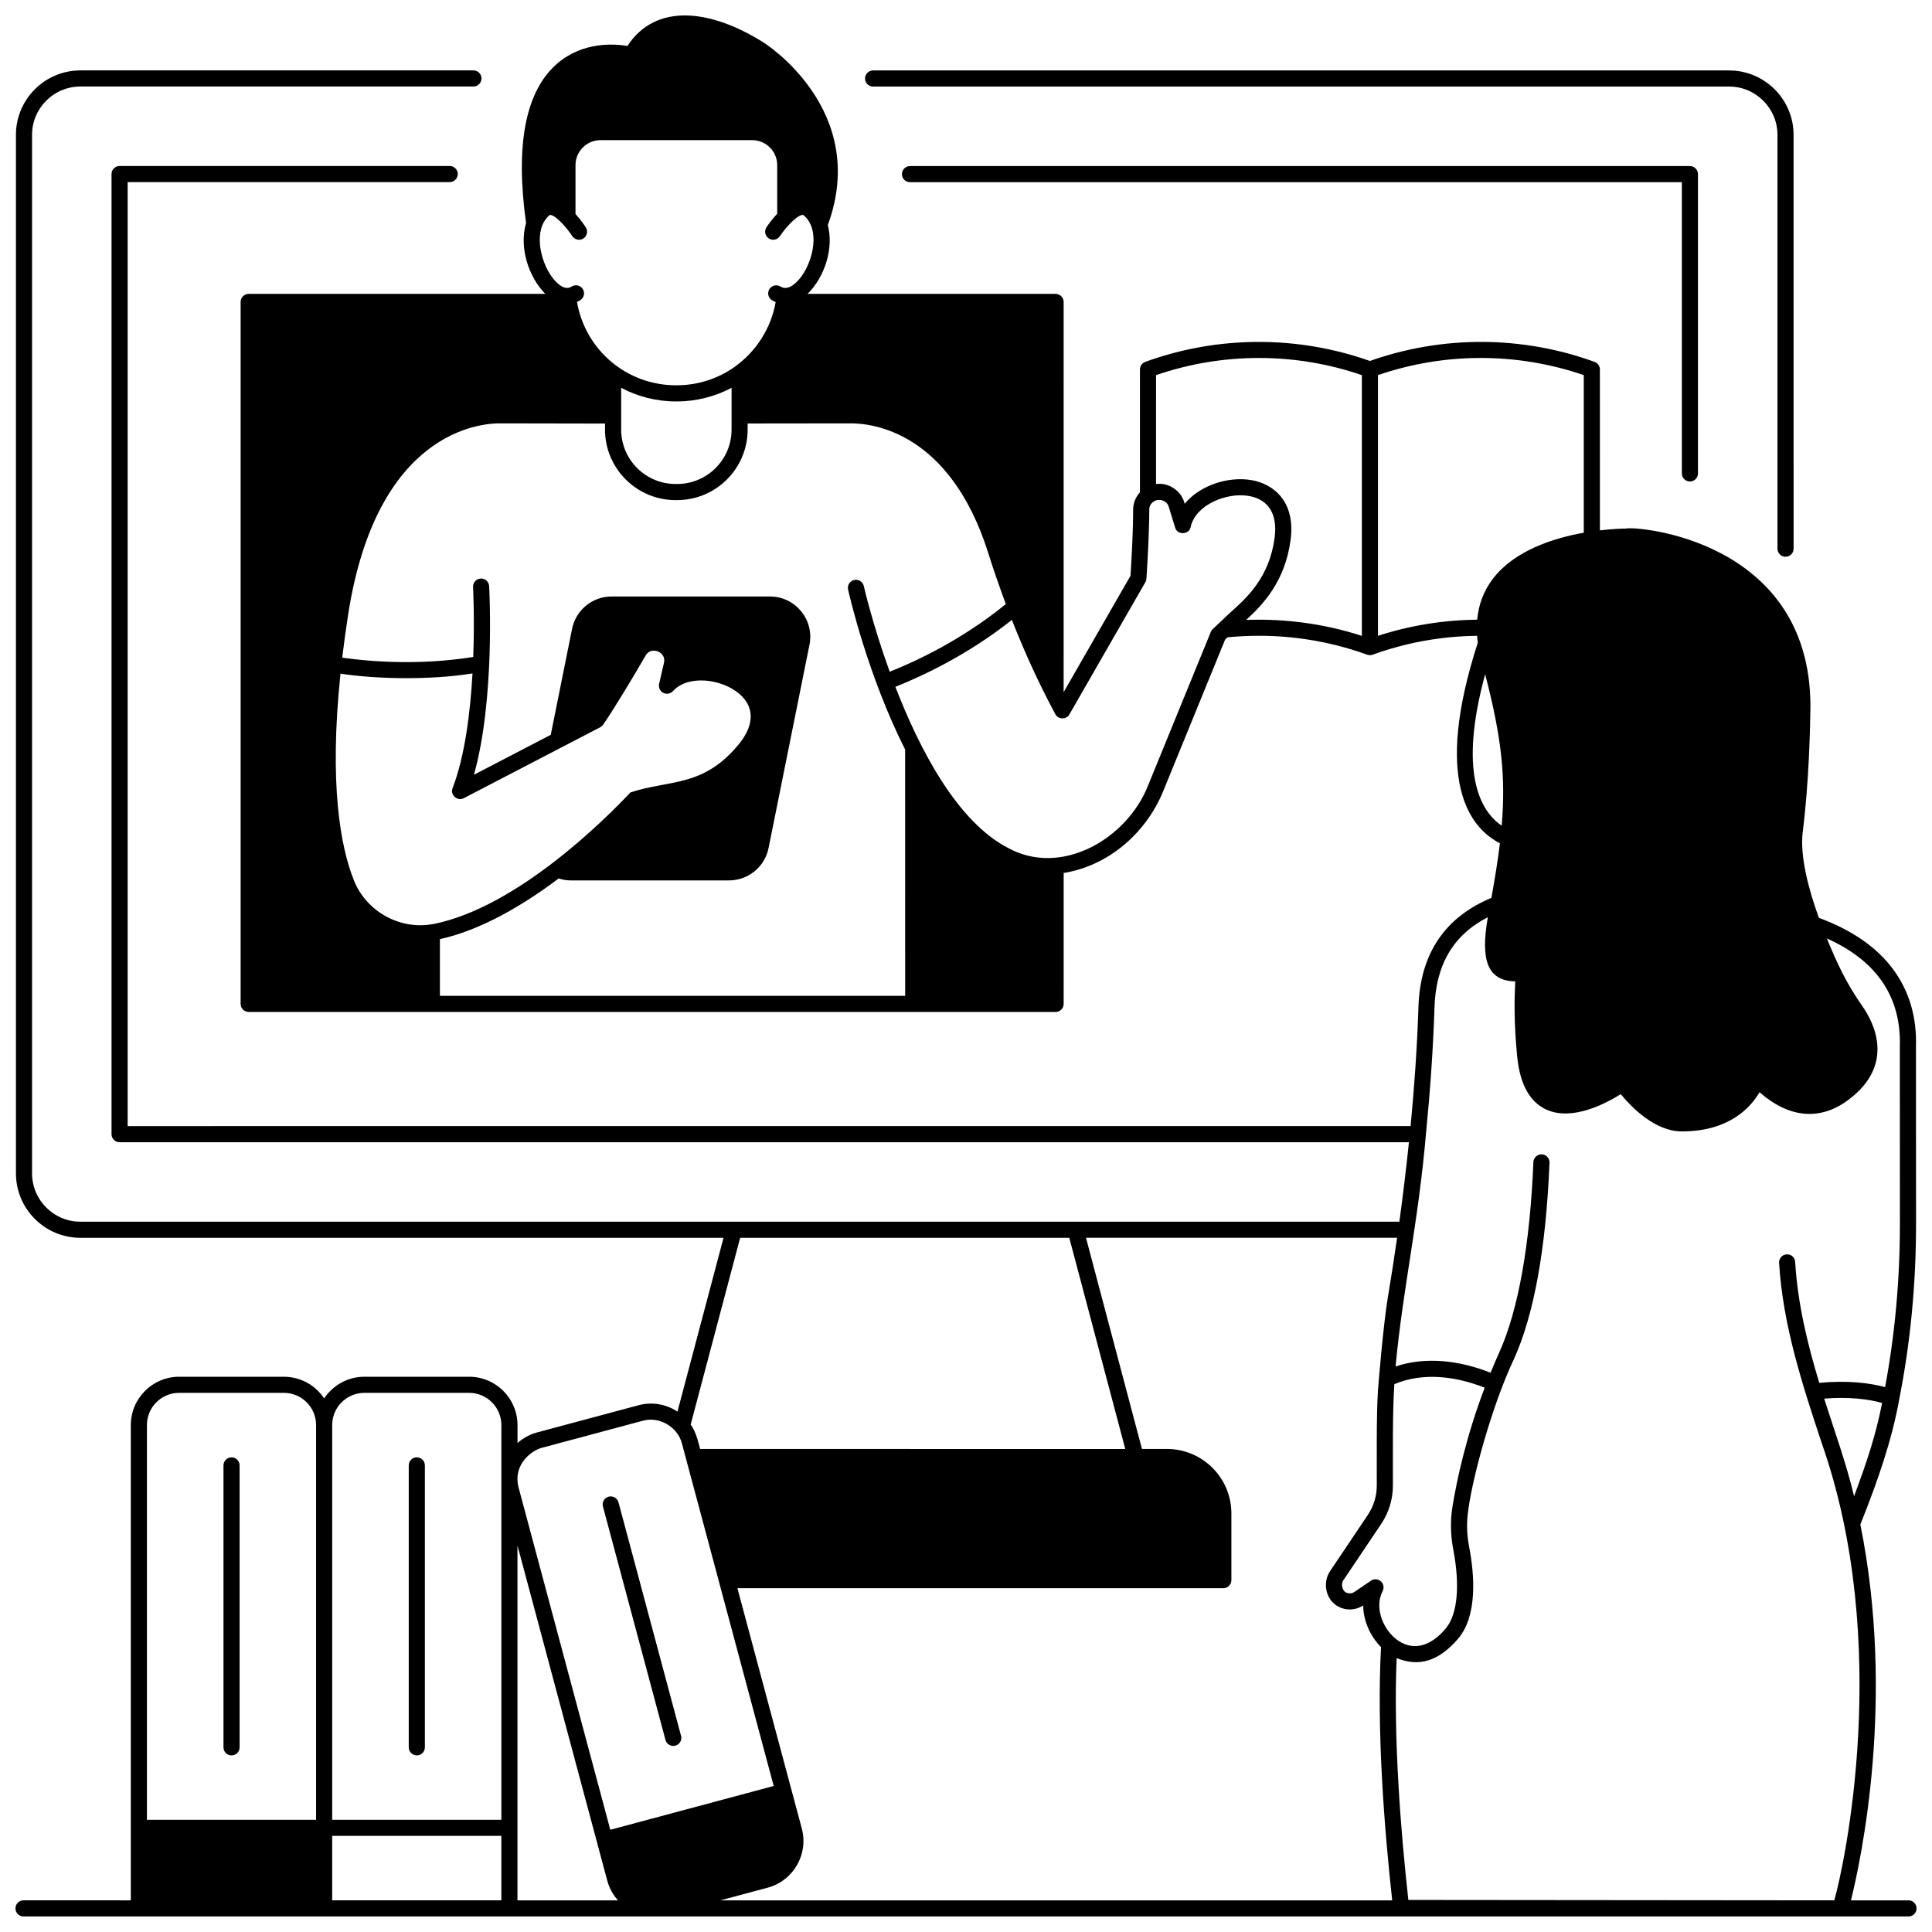 <?xml version="1.0" encoding="UTF-8"?>
<!-- Uploaded to: SVG Repo, www.svgrepo.com, Generator: SVG Repo Mixer Tools -->
<svg width="800px" height="800px" version="1.1" viewBox="144 144 512 512" xmlns="http://www.w3.org/2000/svg">
 <defs>
  <clipPath id="a">
   <path d="m148.09 148.09h503.81v503.81h-503.81z"/>
  </clipPath>
 </defs>
 <path d="m591.84 271.6c1.18 0 2.137-0.957 2.137-2.137v-79.32c0-1.18-0.957-2.137-2.137-2.137h-206.68c-1.18 0-2.137 0.957-2.137 2.137s0.957 2.137 2.137 2.137l204.55-0.004v77.191c0 1.18 0.953 2.133 2.133 2.133z"/>
 <path d="m375.38 166.94h226.86c7.062 0 12.809 5.746 12.809 12.809v109.66c0 1.18 0.957 2.137 2.137 2.137 1.18 0 2.137-0.957 2.137-2.137l-0.004-109.66c0-9.418-7.66-17.078-17.078-17.078h-226.86c-1.18 0-2.137 0.957-2.137 2.137 0 1.176 0.957 2.133 2.137 2.133z"/>
 <g clip-path="url(#a)">
  <path d="m649.77 647.62h-15.25c2.723-10.969 11.805-53.469 2.492-99.617 4.578-11.402 8.426-22.547 10.312-33.215 2.953-14.941 4.461-30.555 4.449-46.547l-0.023-46.664c0.547-16.121-8.355-27.969-25.727-34.34-2.82-7.797-5.078-16.477-4.269-22.871 1.645-13.008 1.969-27.523 2.031-33.16 0-44.562-46.844-47.867-48.891-47.129-0.328 0-3.043 0.02-6.902 0.473l-0.004-42.637c0-0.898-0.562-1.699-1.406-2.008-19.191-6.981-40.301-7.055-59.539-0.246-19.238-6.805-40.348-6.734-59.539 0.246-0.844 0.309-1.406 1.109-1.406 2.008v32.562c-1.137 1.238-1.805 2.859-1.797 4.582 0.02 4.262-0.344 12.086-0.707 17.535l-17.719 30.836 0.004-103.41c0-1.18-0.957-2.137-2.137-2.137h-65.723c4.598-4.539 6.984-12.195 5.359-18.238 11.215-30.512-16.703-48.18-16.996-48.359-14.094-8.902-28.629-10.562-36.102 0.895-3.555-0.598-11.949-1.176-18.742 4.781-8.285 7.266-11.016 21.441-8.125 42.121-1.898 6.586 0.695 14.352 5.102 18.801h-78.609c-1.18 0-2.137 0.957-2.137 2.137v186.02c0 1.18 0.957 2.137 2.137 2.137h213.84c1.18 0 2.137-0.957 2.137-2.137l0.004-34.691c11.758-1.887 21.809-10.457 26.41-21.762l16.375-40.09 0.629-0.598c12.492-1.246 25.277 0.336 37.02 4.606 0.48 0.164 0.98 0.164 1.461 0 8.887-3.231 18.188-4.894 27.672-5.008 0.047 0.605 0.09 1.211 0.18 1.832-11.875 36.688-2.148 49.02 5.859 53.156-0.531 4.367-1.289 9.098-2.25 14.461-12.367 5.141-18.883 14.832-19.336 28.859-0.348 10.754-1.105 21.449-2.086 31.621l-339.99 0.004v-250.17h85.348c1.18 0 2.137-0.957 2.137-2.137 0-1.18-0.957-2.137-2.137-2.137l-87.484 0.004c-1.18 0-2.137 0.957-2.137 2.137v254.44c0 1.18 0.957 2.137 2.137 2.137h341.69c-0.766 7.41-1.637 14.496-2.539 21.066l-349.54-0.004c-7.062 0-12.809-5.746-12.809-12.809v-275.22c0-7.062 5.746-12.809 12.809-12.809h104.16c1.18 0 2.137-0.957 2.137-2.137 0-1.18-0.957-2.137-2.137-2.137l-104.16 0.004c-9.418 0-17.078 7.66-17.078 17.078v275.22c0 9.418 7.66 17.078 17.078 17.078h170.44l-12.211 46.066c-0.211-0.137-0.414-0.281-0.637-0.41-2.965-1.711-6.418-2.168-9.719-1.277l-26.805 7.184c-1.977 0.527-3.75 1.508-5.227 2.832v-4.769c0-7.062-5.746-12.809-12.809-12.809h-27.754c-4.453 0-8.379 2.285-10.676 5.742-2.297-3.457-6.223-5.742-10.676-5.742h-27.754c-7.062 0-12.809 5.746-12.809 12.809v125.95l-28.434-0.004c-1.18 0-2.137 0.957-2.137 2.137 0 1.18 0.957 2.137 2.137 2.137h499.54c1.18 0 2.137-0.957 2.137-2.137-0.004-1.18-0.961-2.137-2.137-2.137zm-360.15-446.59c0.082-0.07 0.117-0.094 0.273-0.07 1.52 0.219 4.324 3.398 5.762 5.609 0.641 0.988 1.965 1.27 2.953 0.625 0.988-0.641 1.27-1.965 0.629-2.953-0.34-0.523-1.348-2.012-2.723-3.527v-12.949c0-3.652 2.973-6.625 6.625-6.625h40.207c3.652 0 6.625 2.973 6.625 6.625v12.867c-1.438 1.539-2.492 3.062-2.844 3.594-0.652 0.984-0.383 2.309 0.598 2.957 0.984 0.652 2.309 0.383 2.957-0.602 1.465-2.211 4.344-5.398 5.93-5.625 0.199-0.027 0.258 0.012 0.348 0.082 4.496 3.766 2.523 11.969-0.559 16.203-0.727 0.996-3.273 4.137-5.551 2.699-0.996-0.629-2.316-0.328-2.945 0.668-0.629 0.996-0.328 2.316 0.668 2.945 0.324 0.203 0.652 0.367 0.984 0.512-1.195 6.832-5.109 13.051-10.797 17.102-0.027 0.02-0.047 0.043-0.074 0.066-4.356 3.078-9.66 4.875-15.379 4.875h-0.145c-13.098 0-24.062-9.383-26.246-22.094 0.301-0.137 0.594-0.289 0.883-0.477 0.992-0.637 1.277-1.961 0.641-2.953-0.637-0.992-1.957-1.277-2.949-0.641-2.035 1.312-4.289-1.285-5.164-2.461-3.234-4.34-5.074-12.711-0.707-16.453zm48.254 45.742v11.078c0 7.945-6.465 14.41-14.41 14.41h-0.438c-7.945 0-14.41-6.465-14.41-14.41v-11.078c4.348 2.309 9.305 3.617 14.559 3.617h0.145c5.25-0.004 10.211-1.309 14.555-3.617zm-79.426 142.17c-8.68 1.465-17.438-3.481-20.691-11.711-3.484-8.797-6.594-25.184-3.527-54.699 9.598 1.441 23.66 1.75 34.988-0.066-0.578 10.25-2.004 21.906-5.277 30.395-0.746 1.758 1.312 3.598 2.977 2.66l36.145-18.789c0.301-0.156 0.559-0.379 0.754-0.656 2.309-3.238 8.461-13.406 11.32-18.414 1.441-2.484 5.473-0.891 4.836 1.918l-1.297 5.66c-0.219 0.945 0.23 1.922 1.094 2.371 0.863 0.449 1.914 0.262 2.566-0.457 4-4.402 12.824-3.262 17.465 0.617 4.062 3.394 4.195 8.004 0.371 12.98-9.559 12.035-18.594 9.785-29.094 13.25-6.613 7.031-29.902 30.316-52.027 34.844-0.195 0.043-0.398 0.066-0.602 0.098zm125.43 18.965h-123.3v-15.023c10.988-2.422 22.102-9.031 31.469-16.078 1.008 0.32 2.074 0.512 3.199 0.512h41.949c5.094 0 9.477-3.59 10.484-8.582l10.84-53.859c1.332-6.621-3.731-12.801-10.484-12.801h-41.949c-5.094 0-9.477 3.59-10.484 8.582l-5.648 28.078-20.359 10.586c5.606-19.879 4.109-48.668 4.035-49.988-0.066-1.18-1.09-2.086-2.246-2.016-1.176 0.066-2.078 1.07-2.016 2.246 0.008 0.164 0.422 8.188 0.047 18.543-14.309 2.269-27.195 1.246-34.719 0.184 0.426-3.586 0.938-7.348 1.547-11.309 7.523-48.719 35.059-50.895 40.531-50.785l27.562 0.051v1.602c-0.016 10.461 8.668 18.922 19.117 18.68 10.301 0 18.68-8.379 18.68-18.68v-1.621c9.223-0.008 26.098-0.02 26.984-0.031 6.062-0.105 26.68 2.195 36.836 34.531 1.414 4.523 2.981 8.934 4.598 13.363-11.629 9.473-23.746 15.145-30.77 17.93-4.519-12.477-6.812-22.473-6.867-22.707-0.258-1.148-1.406-1.871-2.551-1.613-1.152 0.258-1.875 1.402-1.613 2.551 0.324 1.449 5.219 22.777 15.121 42.387l0.008 65.27zm86.02-101.45-4.508 4.254c-0.219 0.207-0.395 0.461-0.508 0.742l-16.551 40.516c-5.559 14.344-23.035 24.48-37.137 16.773-13.57-6.981-23.547-26.254-29.91-42.73 7.047-2.793 19.109-8.398 30.875-17.73 3.461 8.805 7.305 17.164 11.516 24.98 0.719 1.453 2.992 1.492 3.731 0.051l20.133-35.039c0.16-0.281 0.258-0.594 0.277-0.918 0.379-5.535 0.77-13.844 0.75-18.336-0.004-0.977 0.594-1.879 1.523-2.301 1.363-0.656 3.207 0.066 3.625 1.543l1.707 5.551c0.539 2.051 3.746 1.934 4.125-0.176 1.262-5.812 9.477-9.238 15.43-8.199 5.215 0.91 7.637 4.836 6.812 11.055-1.398 10.629-7.465 16.027-11.891 19.965zm35.008 6.055c-9.836-3.191-20.281-4.617-30.66-4.223 4.539-4.141 10.336-10.293 11.777-21.223 1.336-10.105-4.453-14.797-10.312-15.82-6.199-1.082-13.742 1.359-17.766 6.269-0.746-3.344-4.18-5.734-7.582-5.238l0.004-28.863c17.645-6.062 36.895-6.062 54.539 0zm130.44 228.01c-2.043-8.699-5.203-17.289-7.918-25.871 6.273-0.527 11.816 0.105 15.344 1.156-1.598 8.234-3.856 15.133-7.426 24.715zm-126.17-297.11c17.645-6.062 36.895-6.062 54.539 0v41.762c-8.016 1.43-18.359 4.703-24.105 12.234-2.406 3.156-3.773 6.781-4.141 10.816-8.98 0.098-17.801 1.52-26.293 4.281zm28.402 79.262c0.023 0.094 0.051 0.188 0.074 0.281 4.273 16.465 5.418 27.039 4.309 39.855-5.769-3.945-11.449-14.102-4.383-40.137zm0.711 64.402c-1.965 11.25-0.203 16.844 7.269 17.004-0.238 4.5-0.383 10.805 0.512 19.906 0.723 7.375 3.356 12.121 7.82 14.109 6.898 3.07 15.891-1.773 19.621-4.133 2.941 3.566 9.137 9.871 16.168 9.875h0.016c12.625 0 18.301-6.422 20.605-10.391 7.703 6.797 15.883 7.613 23.27 2.227 12.793-9.324 7.102-20.523 4.059-24.91-4.422-6.344-6.598-11.094-9.5-18.066 13.273 5.934 19.793 15.582 19.344 28.809l0.023 46.738c0.008 14.875-1.324 29.41-3.926 43.363-4.008-1.113-10.16-1.855-17.445-1.125-3.156-10.43-5.742-21.105-6.387-32.059-0.07-1.18-1.07-2.09-2.258-2.004-1.176 0.066-2.074 1.078-2.004 2.254 0.996 16.562 6.219 32.445 11.32 47.828 18.648 53.098 5.996 111.77 3.309 121.11l-112.88-0.105c-1.988-17.941-3.984-42.629-3.106-64.086 5.973 2.398 11.18 0.848 16.426-5.293 4.984-6.102 4.258-16.609 2.769-24.344-0.641-3.336-0.695-6.68-0.156-9.941 1.09-8.223 6.152-27.23 12.082-39.734 5.305-11.789 8.465-29.277 9.395-51.977 0.047-1.18-0.867-2.172-2.047-2.219-1.16-0.023-2.172 0.867-2.223 2.047-0.895 21.844-4.016 39.273-9.023 50.402-0.793 1.762-1.57 3.578-2.324 5.426-7.922-3.141-16.957-4.414-25.176-1.652 1.98-21.16 6.016-37.797 8.109-62.254 1.035-10.562 1.844-21.711 2.203-32.93 0.371-11.352 5.012-19.191 14.137-23.879zm-28.348 175.99c-0.734-0.648-1.812-0.715-2.617-0.168l-4.398 2.992c-0.59 0.398-1.301 0.484-1.957 0.238-1.18-0.277-1.828-2.391-0.812-3.57l9.859-14.676c2.039-3.031 3.117-6.566 3.117-10.223 0.02-7.769-0.141-19.168 0.383-26.84 7.644-3.238 16.422-2.062 23.941 0.938-4.883 12.879-7.32 24.105-8.516 31.391-0.617 3.762-0.555 7.609 0.18 11.438 1.832 9.535 1.145 17.129-1.883 20.84-3.953 4.84-8.535 6.098-12.574 3.445-3.918-2.574-6.625-8.641-4.246-13.23 0.453-0.863 0.254-1.926-0.477-2.574zm1.898-75.551c-1.363 8.191-2.668 24.945-2.664 24.941-0.438 6.867-0.293 18.23-0.312 25.199 0 2.805-0.824 5.516-2.391 7.84l-9.859 14.676c-2.461 3.43-1.113 8.523 2.84 9.945 1.922 0.73 4.09 0.48 5.809-0.656 0.02 4.121 1.922 8.211 4.723 11.047-1.18 22.211 0.883 48.273 2.961 67.105h-178.03l12.512-3.352c6.824-1.828 10.887-8.867 9.059-15.688l-17.062-63.676h128.77c1.18 0 2.137-0.957 2.137-2.137v-17.691c0-9.418-7.66-17.078-17.078-17.078h-6.621l-14.832-55.961h82.449c-0.812 5.652-1.629 10.863-2.402 15.484zm-171.69-15.48h87.223l14.832 55.961-112.67-0.004c-0.547-2.148-1.172-4.656-2.5-6.465zm-52.684 55.684 26.805-7.184c4.394-1.293 9.359 1.605 10.457 6.039l24.312 90.73-43.305 11.605-24.312-90.73c-1.594-6.391 3.84-9.867 6.043-10.461zm17.465 114.67c0.539 2.012 1.535 3.773 2.844 5.227h-26.641v-94.035zm-64.355-129.27h27.754c4.707 0 8.539 3.832 8.539 8.539v104.61h-44.832v-104.61c-0.004-4.707 3.828-8.539 8.539-8.539zm-57.641 8.539c0-4.707 3.832-8.539 8.539-8.539h27.754c4.707 0 8.539 3.832 8.539 8.539v104.61h-44.832zm49.098 125.95v-17.078h44.832v17.078z"/>
 </g>
 <path d="m205.36 530.21c-1.18 0-2.137 0.957-2.137 2.137v74.719c0 1.18 0.957 2.137 2.137 2.137 1.18 0 2.137-0.957 2.137-2.137v-74.719c0-1.18-0.957-2.137-2.137-2.137z"/>
 <path d="m254.46 609.2c1.18 0 2.137-0.957 2.137-2.137v-74.719c0-1.18-0.957-2.137-2.137-2.137-1.18 0-2.137 0.957-2.137 2.137v74.719c0 1.18 0.957 2.137 2.137 2.137z"/>
 <path d="m320.36 605.11c0.254 0.953 1.117 1.582 2.059 1.582 0.184 0 0.371-0.023 0.555-0.074 1.141-0.305 1.816-1.477 1.508-2.613l-16.574-61.863c-0.305-1.141-1.477-1.816-2.613-1.508-1.141 0.305-1.816 1.477-1.508 2.613z"/>
</svg>
